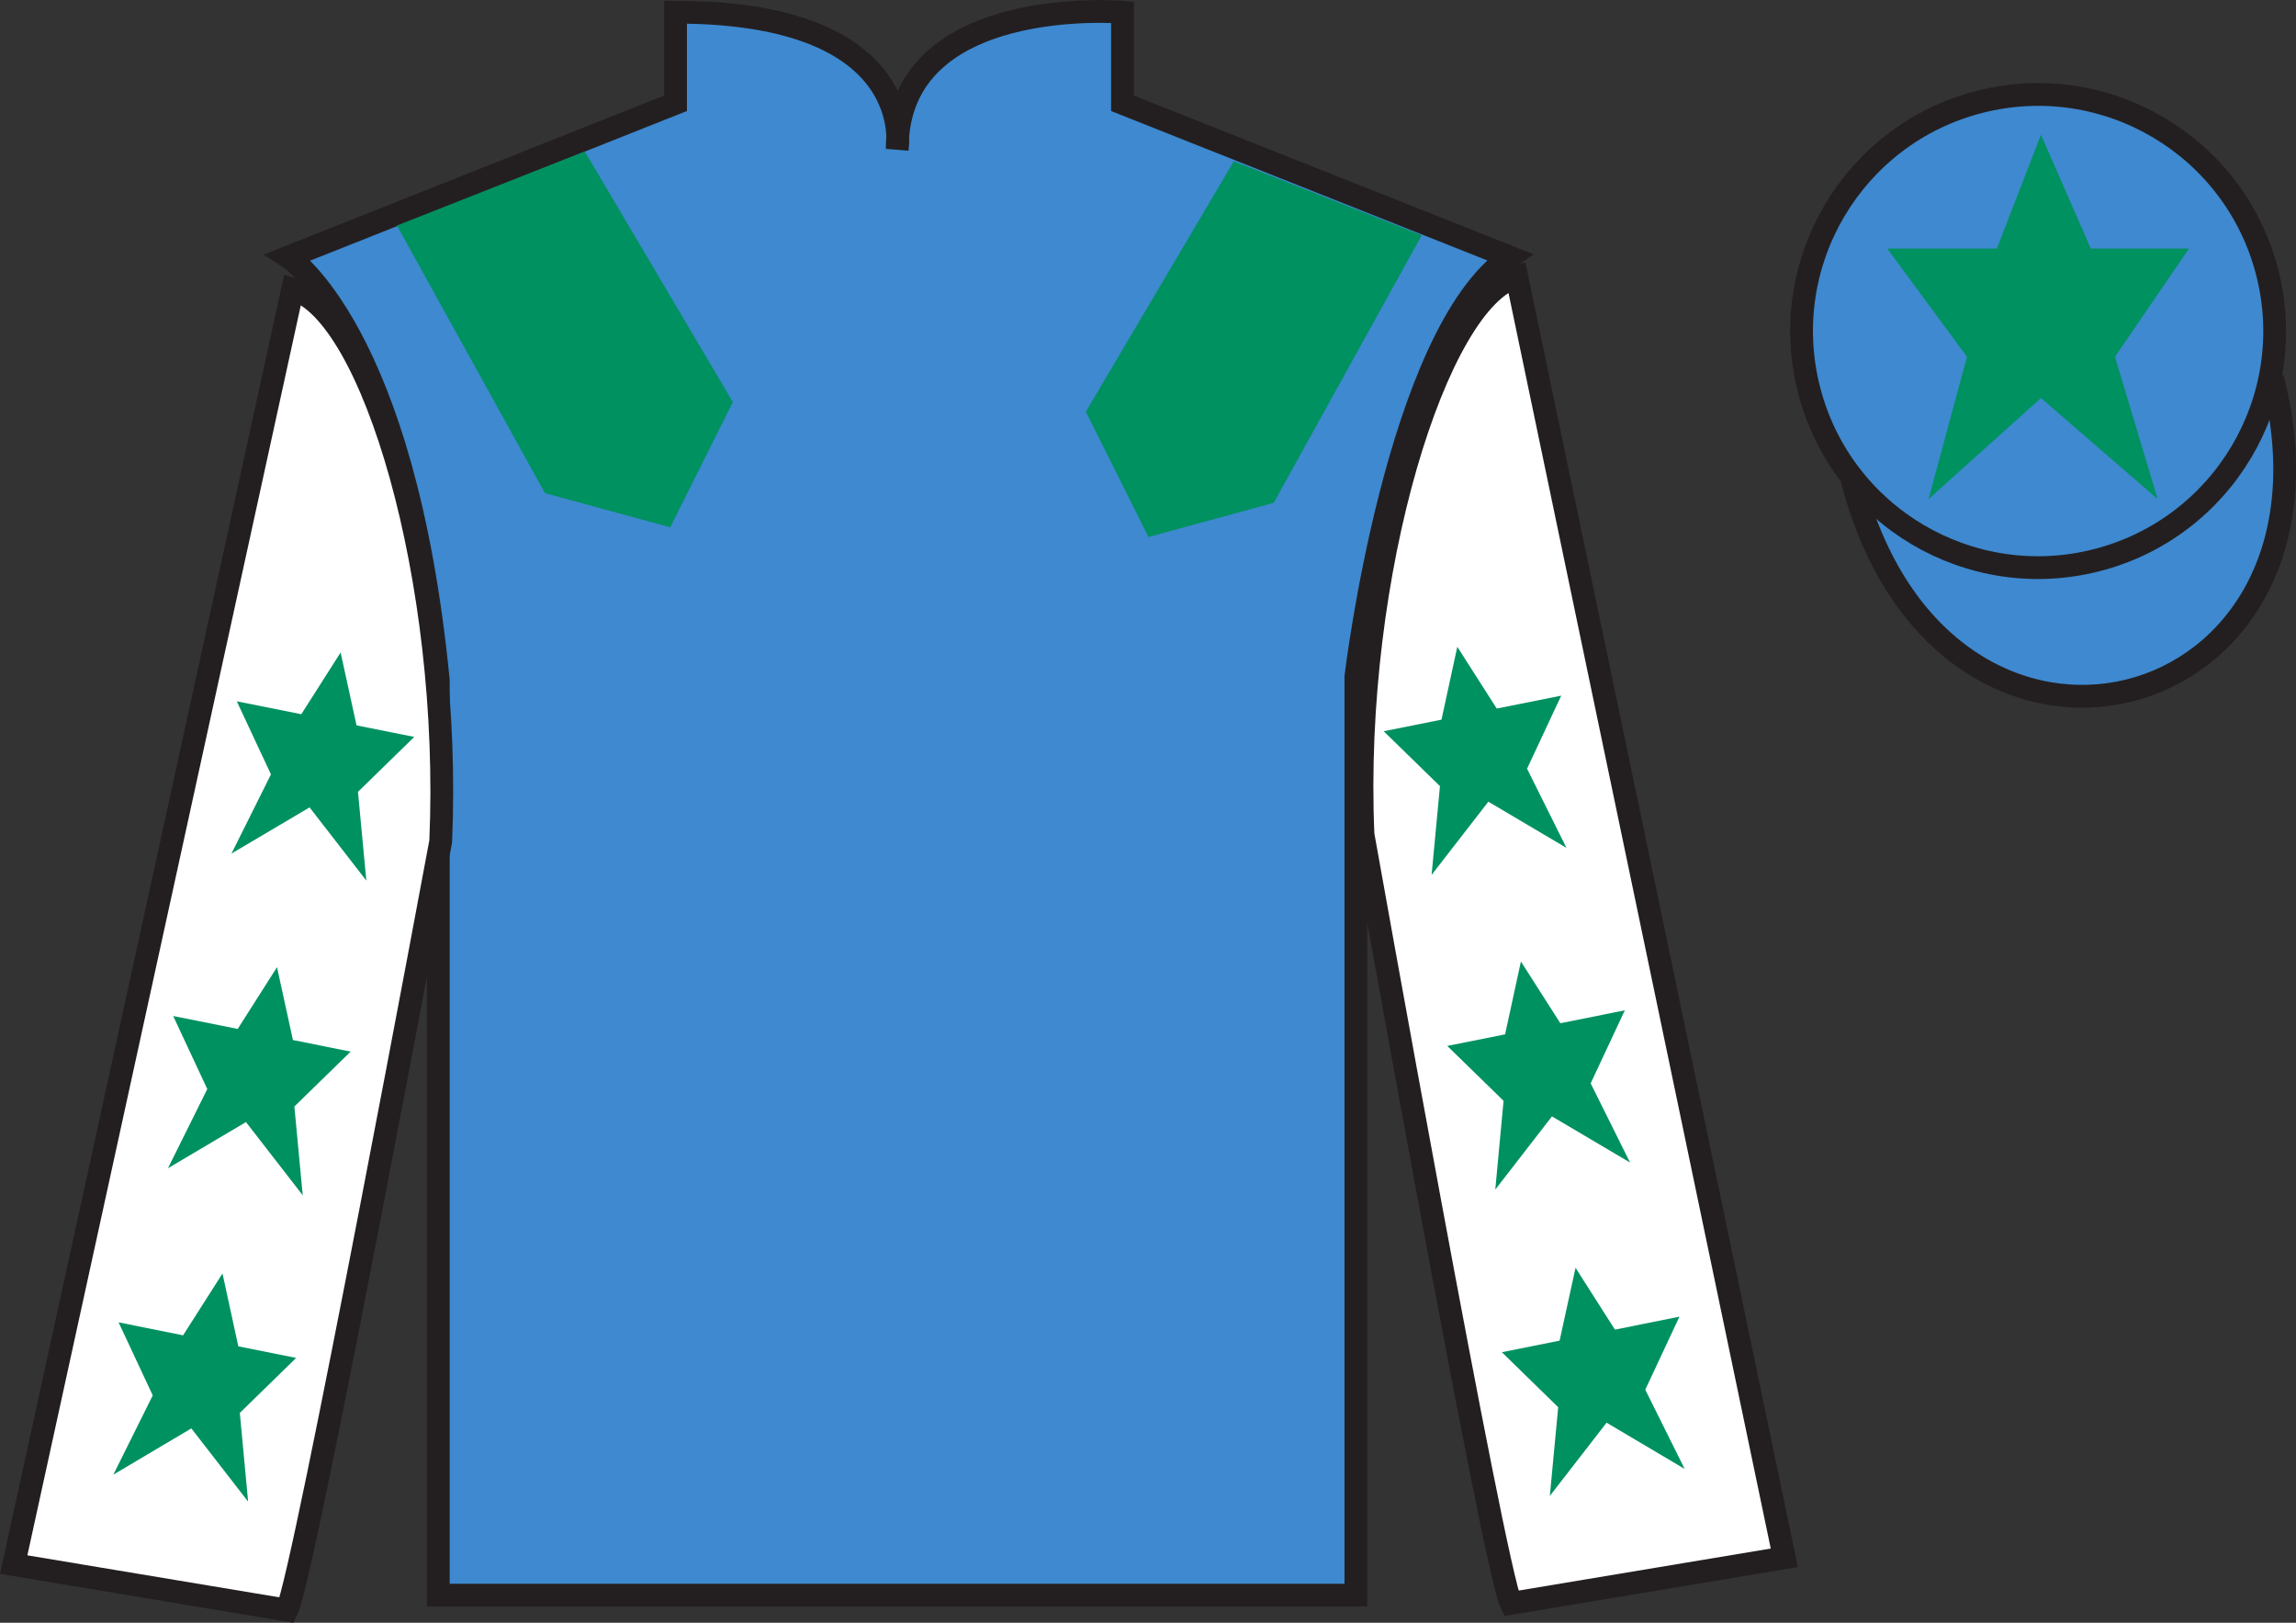 <?xml version="1.0" encoding="UTF-8"?>
<svg xmlns="http://www.w3.org/2000/svg" xmlns:xlink="http://www.w3.org/1999/xlink" width="100.82pt" height="71.25pt" viewBox="0 0 100.82 71.25" version="1.1">
<rect x="0" y="0" width="100.82" height="71.25" fill="#333333" stroke="none"/>
<g id="surface0">
<path style=" stroke:none;fill-rule:nonzero;fill:rgb(24.53%,53.66%,81.613%);fill-opacity:1;" d="M 12.664 11.285 C 12.664 11.285 17.746 14.535 19.246 29.871 C 19.246 29.871 19.246 44.871 19.246 70.035 L 59.539 70.035 L 59.539 29.703 C 59.539 29.703 61.332 14.703 66.289 11.285 L 49.289 4.535 L 49.289 0.535 C 49.289 0.535 39.398 -0.297 39.398 6.535 C 39.398 6.535 40.414 0.535 29.664 0.535 L 29.664 4.535 L 12.664 11.285 "/>
<path style="fill:none;stroke-width:10;stroke-linecap:butt;stroke-linejoin:miter;stroke:rgb(13.73%,12.16%,12.549%);stroke-opacity:1;stroke-miterlimit:4;" d="M 126.641 599.648 C 126.641 599.648 177.461 567.148 192.461 413.789 C 192.461 413.789 192.461 263.789 192.461 12.148 L 595.391 12.148 L 595.391 415.469 C 595.391 415.469 613.32 565.469 662.891 599.648 L 492.891 667.148 L 492.891 707.148 C 492.891 707.148 393.984 715.469 393.984 647.148 C 393.984 647.148 404.141 707.148 296.641 707.148 L 296.641 667.148 L 126.641 599.648 Z M 126.641 599.648 " transform="matrix(0.1,0,0,-0.1,0,71.25)"/>
<path style=" stroke:none;fill-rule:nonzero;fill:rgb(100%,100%,100%);fill-opacity:1;" d="M 12.602 70.695 C 13.352 69.195 19.352 36.945 19.352 36.945 C 19.852 25.445 16.352 13.695 12.852 12.695 L 0.602 68.695 L 12.602 70.695 "/>
<path style="fill:none;stroke-width:10;stroke-linecap:butt;stroke-linejoin:miter;stroke:rgb(13.73%,12.16%,12.549%);stroke-opacity:1;stroke-miterlimit:4;" d="M 126.016 5.547 C 133.516 20.547 193.516 343.047 193.516 343.047 C 198.516 458.047 163.516 575.547 128.516 585.547 L 6.016 25.547 L 126.016 5.547 Z M 126.016 5.547 " transform="matrix(0.1,0,0,-0.1,0,71.25)"/>
<path style=" stroke:none;fill-rule:nonzero;fill:rgb(100%,100%,100%);fill-opacity:1;" d="M 78.352 68.398 L 66.602 12.148 C 63.102 13.148 59.352 25.148 59.852 36.648 C 59.852 36.648 65.602 68.898 66.352 70.398 L 78.352 68.398 "/>
<path style="fill:none;stroke-width:10;stroke-linecap:butt;stroke-linejoin:miter;stroke:rgb(13.73%,12.16%,12.549%);stroke-opacity:1;stroke-miterlimit:4;" d="M 783.516 28.516 L 666.016 591.016 C 631.016 581.016 593.516 461.016 598.516 346.016 C 598.516 346.016 656.016 23.516 663.516 8.516 L 783.516 28.516 Z M 783.516 28.516 " transform="matrix(0.1,0,0,-0.1,0,71.25)"/>
<path style="fill-rule:nonzero;fill:rgb(24.53%,53.66%,81.613%);fill-opacity:1;stroke-width:10;stroke-linecap:butt;stroke-linejoin:miter;stroke:rgb(13.73%,12.16%,12.549%);stroke-opacity:1;stroke-miterlimit:4;" d="M 813.047 502.695 C 852.734 347.07 1036.68 394.648 997.891 546.641 " transform="matrix(0.1,0,0,-0.1,0,71.25)"/>
<path style=" stroke:none;fill-rule:nonzero;fill:rgb(24.53%,53.66%,81.613%);fill-opacity:1;" d="M 89.926 16.227 C 90.859 15.988 91.426 15.039 91.188 14.102 C 90.949 13.168 89.996 12.605 89.062 12.844 C 88.129 13.082 87.566 14.031 87.805 14.969 C 88.043 15.902 88.992 16.465 89.926 16.227 "/>
<path style="fill:none;stroke-width:10;stroke-linecap:butt;stroke-linejoin:miter;stroke:rgb(13.73%,12.16%,12.549%);stroke-opacity:1;stroke-miterlimit:4;" d="M 899.258 550.234 C 908.594 552.617 914.258 562.109 911.875 571.484 C 909.492 580.82 899.961 586.445 890.625 584.062 C 881.289 581.68 875.664 572.188 878.047 562.812 C 880.43 553.477 889.922 547.852 899.258 550.234 Z M 899.258 550.234 " transform="matrix(0.1,0,0,-0.1,0,71.25)"/>
<path style=" stroke:none;fill-rule:nonzero;fill:rgb(24.53%,53.66%,81.613%);fill-opacity:1;" d="M 92.062 24.598 C 97.621 23.18 100.977 17.523 99.559 11.969 C 98.141 6.41 92.484 3.055 86.926 4.473 C 81.371 5.891 78.016 11.547 79.434 17.102 C 80.848 22.66 86.504 26.016 92.062 24.598 "/>
<path style="fill:none;stroke-width:10;stroke-linecap:butt;stroke-linejoin:miter;stroke:rgb(13.73%,12.16%,12.549%);stroke-opacity:1;stroke-miterlimit:4;" d="M 920.625 466.523 C 976.211 480.703 1009.766 537.266 995.586 592.812 C 981.406 648.398 924.844 681.953 869.258 667.773 C 813.711 653.594 780.156 597.031 794.336 541.484 C 808.477 485.898 865.039 452.344 920.625 466.523 Z M 920.625 466.523 " transform="matrix(0.1,0,0,-0.1,0,71.25)"/>
<path style=" stroke:none;fill-rule:nonzero;fill:rgb(0%,56.872%,37.69%);fill-opacity:1;" d="M 17.43 9.902 L 23.93 21.652 L 29.43 23.152 L 32.18 17.652 L 25.68 6.652 L 17.43 9.902 "/>
<path style=" stroke:none;fill-rule:nonzero;fill:rgb(0%,56.872%,37.69%);fill-opacity:1;" d="M 62.43 10.328 L 55.93 22.078 L 50.43 23.578 L 47.68 18.078 L 54.18 7.078 L 62.43 10.328 "/>
<path style=" stroke:none;fill-rule:nonzero;fill:rgb(0%,56.872%,37.69%);fill-opacity:1;" d="M 12.164 42.465 L 10.438 45.176 L 7.605 44.609 L 9.102 47.816 L 7.375 51.293 L 10.801 49.266 L 13.293 52.48 L 12.926 48.582 L 15.398 46.172 L 12.863 45.664 L 12.164 42.465 "/>
<path style=" stroke:none;fill-rule:nonzero;fill:rgb(0%,56.872%,37.69%);fill-opacity:1;" d="M 9.77 55.914 L 8.039 58.629 L 5.207 58.059 L 6.707 61.266 L 4.977 64.746 L 8.402 62.715 L 10.895 65.93 L 10.531 62.035 L 13.004 59.621 L 10.465 59.113 L 9.77 55.914 "/>
<path style=" stroke:none;fill-rule:nonzero;fill:rgb(0%,56.872%,37.69%);fill-opacity:1;" d="M 14.957 28.648 L 13.23 31.359 L 10.398 30.793 L 11.898 34 L 10.164 37.477 L 13.594 35.449 L 16.086 38.664 L 15.719 34.766 L 18.191 32.355 L 15.656 31.848 L 14.957 28.648 "/>
<path style=" stroke:none;fill-rule:nonzero;fill:rgb(0%,56.872%,37.69%);fill-opacity:1;" d="M 66.785 42.215 L 68.516 44.926 L 71.348 44.359 L 69.848 47.566 L 71.578 51.043 L 68.148 49.016 L 65.66 52.23 L 66.023 48.332 L 63.551 45.922 L 66.09 45.414 L 66.785 42.215 "/>
<path style=" stroke:none;fill-rule:nonzero;fill:rgb(0%,56.872%,37.69%);fill-opacity:1;" d="M 69.184 55.664 L 70.914 58.379 L 73.746 57.809 L 72.246 61.016 L 73.977 64.496 L 70.547 62.465 L 68.055 65.68 L 68.422 61.785 L 65.949 59.371 L 68.484 58.863 L 69.184 55.664 "/>
<path style=" stroke:none;fill-rule:nonzero;fill:rgb(0%,56.872%,37.69%);fill-opacity:1;" d="M 63.992 28.398 L 65.723 31.109 L 68.555 30.543 L 67.055 33.75 L 68.785 37.227 L 65.355 35.199 L 62.863 38.414 L 63.23 34.516 L 60.758 32.105 L 63.297 31.598 L 63.992 28.398 "/>
<path style=" stroke:none;fill-rule:nonzero;fill:rgb(0%,56.872%,37.69%);fill-opacity:1;" d="M 89.621 5.914 L 87.684 10.914 L 82.871 10.914 L 86.371 15.664 L 84.684 21.914 L 89.621 17.477 L 94.746 21.914 L 92.871 15.664 L 96.121 10.914 L 91.809 10.914 L 89.621 5.914 "/>
</g>
</svg>
